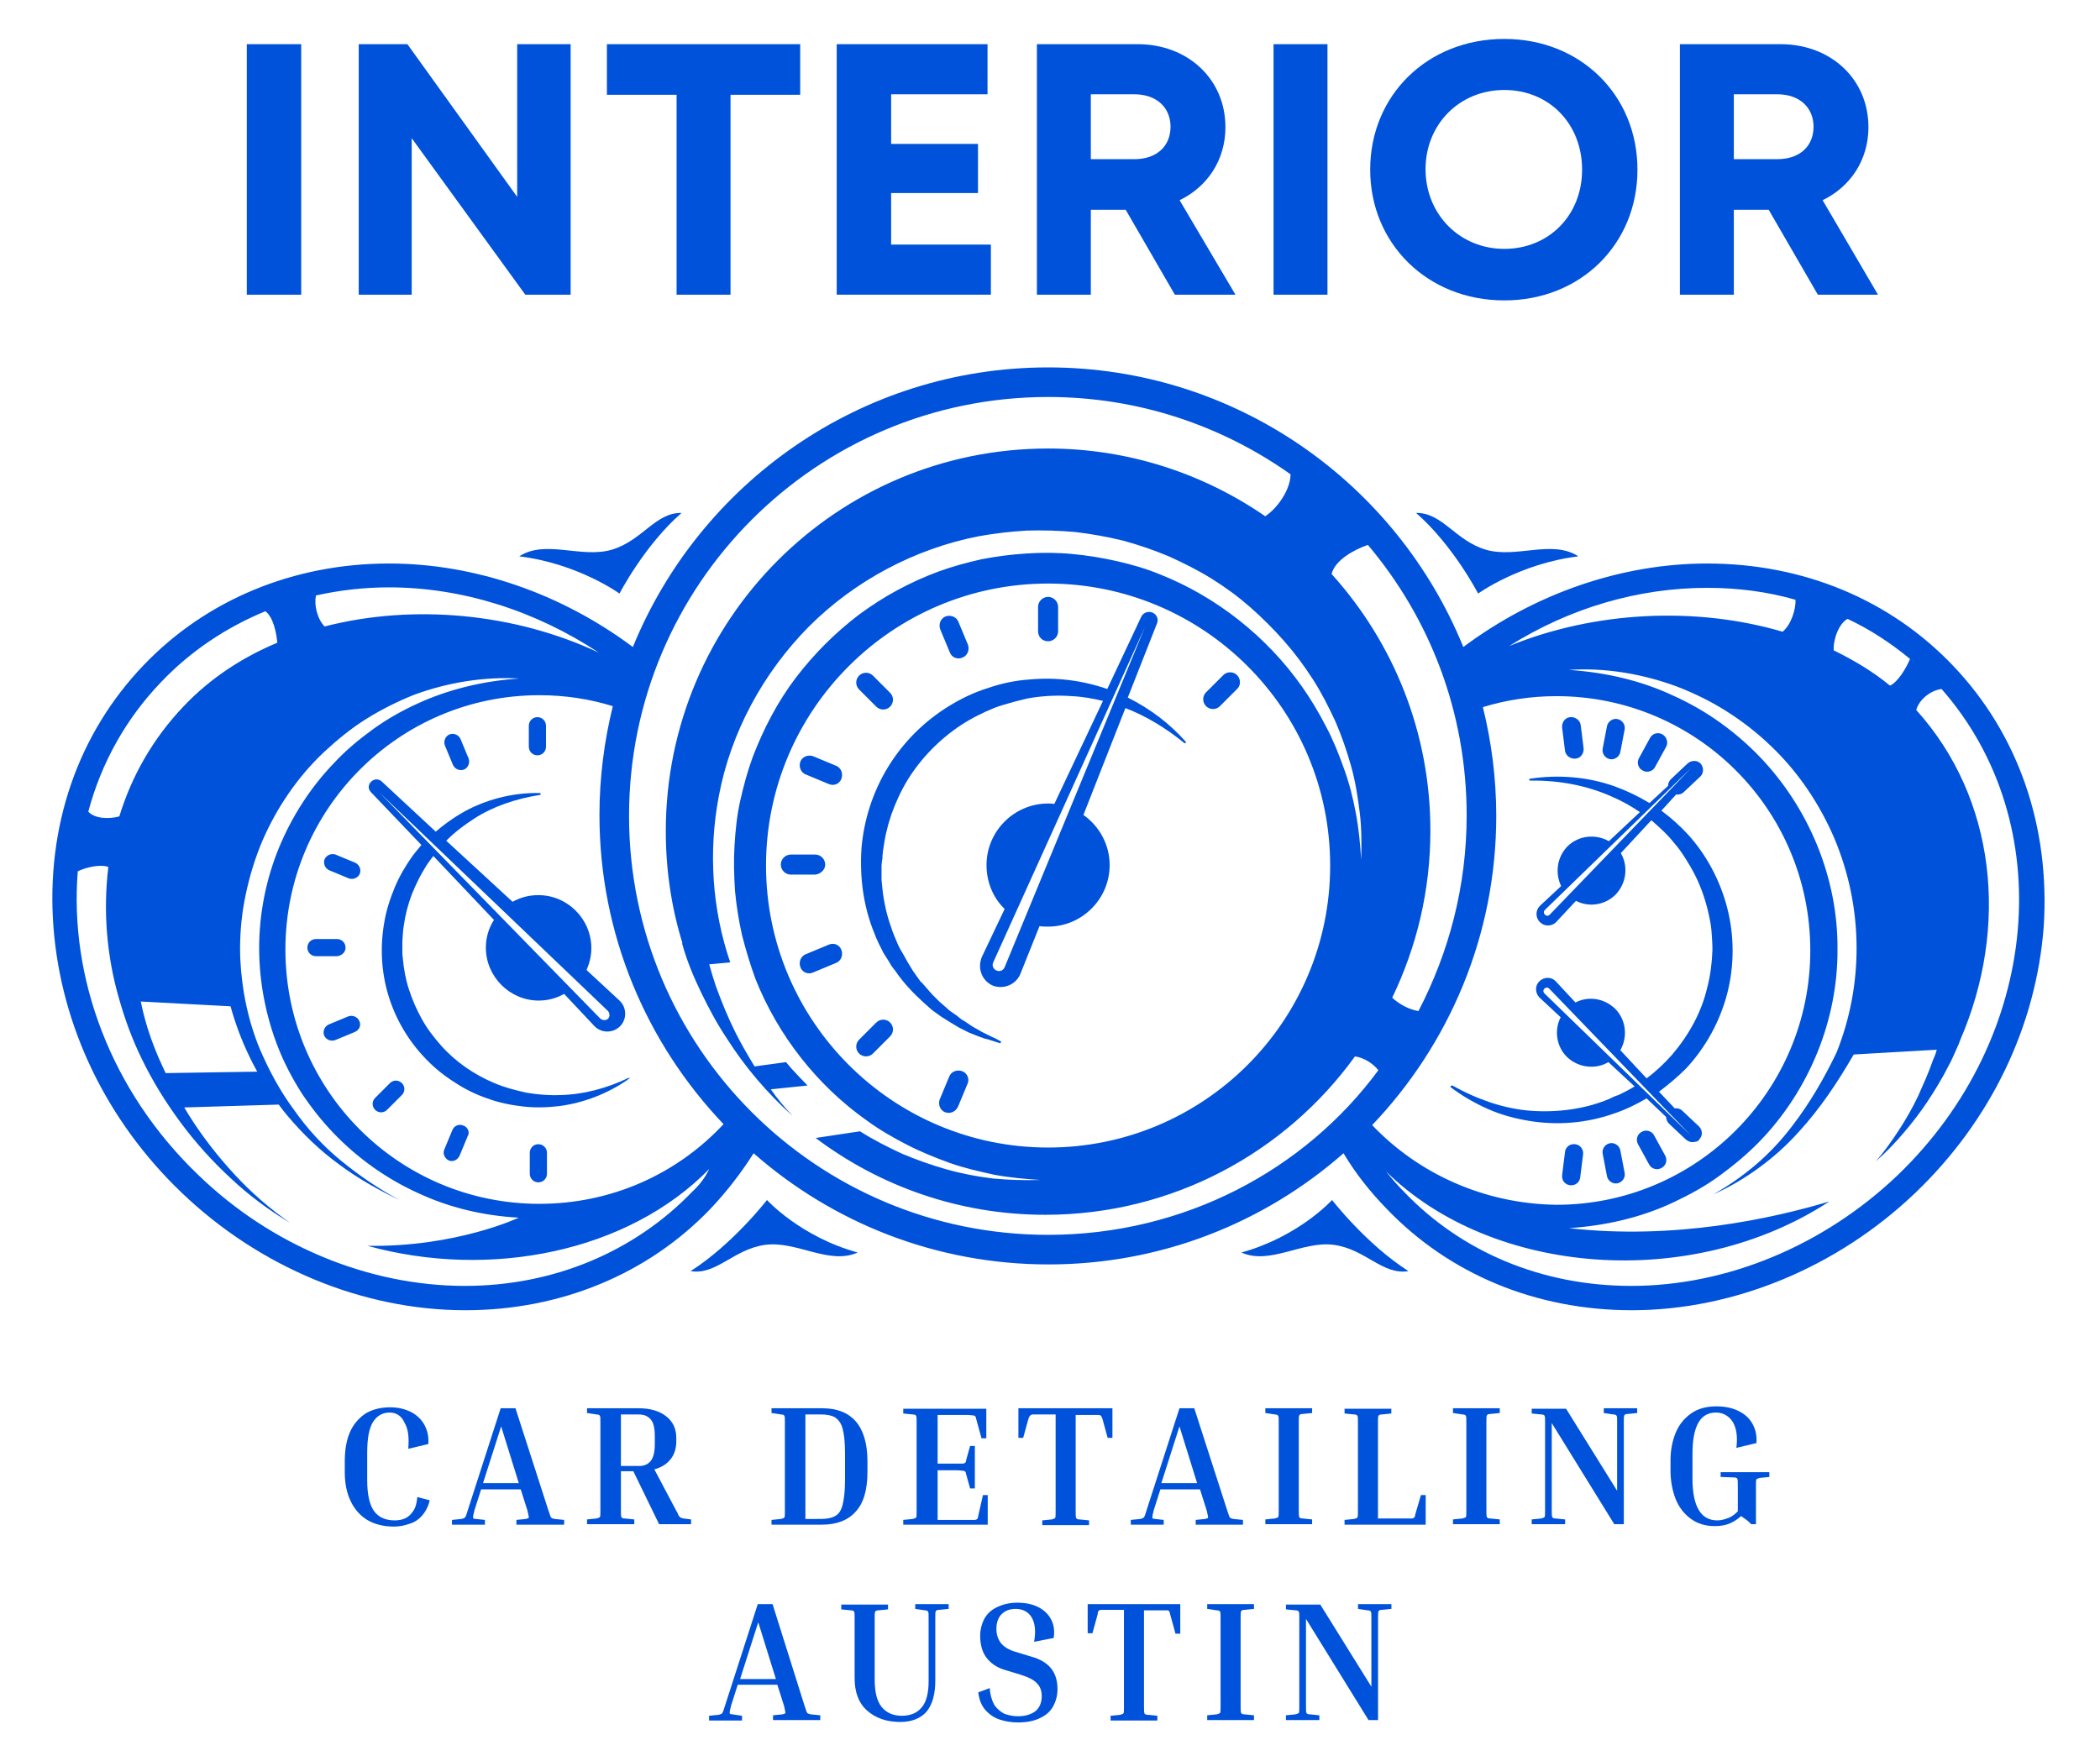 <svg xmlns="http://www.w3.org/2000/svg" xmlns:xlink="http://www.w3.org/1999/xlink" id="Layer_1" x="0px" y="0px" viewBox="0 0 440 369" style="enable-background:new 0 0 440 369;" xml:space="preserve"><style type="text/css">	.st0{fill:#0052DA;}	.st1{clip-path:url(#SVGID_2_);}</style><g>	<g transform="translate(133.315, 290.043)">	</g></g><g>	<path class="st0" d="M295.1,266.4c-8.8-5.6-16-14.9-16-14.9s-7,7.7-19,11c6,2.7,12.8-2.5,19.4-1.6S289.7,267.3,295.1,266.4z   M128.2,115.2c-6.4,1.9-13.9-2.2-19.4,1.4c12.3,1.5,21,7.8,21,7.8s5.2-10.1,13-16.9C137.3,107.4,134.6,113.3,128.2,115.2z   M296.7,107.5c7.8,6.8,13,16.9,13,16.9s8.7-6.3,21-7.8c-5.5-3.6-13,0.5-19.4-1.4S302.2,107.4,296.7,107.5z M144.7,266.4  c8.8-5.6,16-14.9,16-14.9s7,7.7,19,11c-6,2.7-12.8-2.5-19.4-1.6S150.1,267.3,144.7,266.4"></path>	<path class="st0" d="M324.6,207.2c-0.3-0.3-0.7-0.3-1,0c-0.3,0.3-0.3,0.7,0,1c0,0,0,0,0,0l30.7,29.8L324.6,207.2z M354.4,160.9  l-30.7,29.8c0,0,0,0,0,0c-0.3,0.3-0.3,0.7,0,1c0.3,0.3,0.7,0.3,1,0L354.4,160.9z M347.6,228.8l3.3,3.5c0.6-0.1,1.2,0.1,1.6,0.5  l3.5,3.3c0.7,0.7,0.8,1.9,0.1,2.6c0,0.1-0.1,0.2-0.2,0.3c-0.2,0.2-0.5,0.3-0.8,0.3c-0.6,0.2-1.3,0-1.9-0.5l-3.5-3.3  c-0.4-0.4-0.6-0.9-0.6-1.4l-4.1-3.9c-2.2,1.3-4.5,2.4-6.9,3.2c-5.7,2-11.8,2.5-17.8,1.5c-3-0.5-5.9-1.3-8.6-2.5  c-2.7-1.2-5.3-2.7-7.7-4.5c-0.1-0.1-0.1-0.2,0-0.3c0.1-0.1,0.2-0.1,0.3-0.1l0,0c1.3,0.7,2.6,1.4,4,2c1.3,0.6,2.7,1.1,4.1,1.6  c2.8,0.9,5.6,1.5,8.4,1.7c2.8,0.2,5.6,0.1,8.4-0.3c2.7-0.4,5.4-1.1,8-2.2c0.6-0.3,1.2-0.6,1.9-0.8c0.6-0.3,1.2-0.6,1.8-0.9  c0.5-0.3,1.1-0.6,1.6-0.9l-5.5-5.1c-2.7,1.6-6.3,1.2-8.7-1.1c-2.2-2.2-2.7-5.6-1.3-8.3l-4.4-4.1c0,0-0.1-0.1-0.1-0.1  c-0.9-1-0.9-2.5,0.1-3.4c1-0.9,2.5-0.9,3.4,0.1l4.1,4.4c2.7-1.4,6-0.9,8.3,1.3c2.3,2.3,2.7,5.9,1.1,8.7l5.5,5.9  c1.9-1.4,3.7-3.1,5.3-4.9c3.5-4.1,6.2-8.9,7.4-14.1c0.7-2.6,1-5.3,1.1-7.9c0-1.3-0.1-2.7-0.2-4c-0.1-1.3-0.4-2.7-0.7-4  c-0.6-2.6-1.5-5.2-2.7-7.6c-0.6-1.2-1.3-2.4-2-3.5c-0.7-1.1-1.5-2.3-2.4-3.3c-1.4-1.8-3.1-3.3-4.8-4.8l-6.4,6.9  c1.6,2.7,1.2,6.3-1.1,8.7c-2.2,2.2-5.6,2.7-8.3,1.3l-4.1,4.4c-0.9,1-2.5,1-3.4,0.1c-1-0.9-1-2.5-0.1-3.4c0,0,0.1-0.1,0.1-0.1  l4.4-4.1c-1.3-2.7-0.9-6,1.3-8.3c2.3-2.3,5.9-2.7,8.7-1.1l6.5-6.1c-1.9-1.3-3.9-2.4-6-3.3c-5.2-2.3-11-3.4-17-3.3h0  c-0.1,0-0.2-0.1-0.2-0.2c0-0.1,0.1-0.2,0.2-0.2c5.9-0.9,12.1-0.4,17.7,1.6c2.5,0.9,5,2.1,7.3,3.5l3.9-3.6c0-0.5,0.2-1,0.6-1.4  l3.5-3.3c0.8-0.7,2-0.7,2.7,0l0,0c0.7,0.8,0.7,2,0,2.7l-3.5,3.3c-0.4,0.4-1,0.6-1.6,0.5l-3.1,3.4c1.9,1.4,3.7,3,5.3,4.7  c4.1,4.4,7,9.9,8.5,15.7c1.5,5.8,1.5,12.1,0,17.9c-1.5,5.8-4.5,11.3-8.6,15.7C351.5,225.7,349.6,227.3,347.6,228.8z M327.9,157.3  c0.1,1,1.1,1.8,2.2,1.7h0c1.1-0.1,1.8-1.1,1.7-2.2l-0.6-4.8c-0.1-1-1.1-1.8-2.2-1.7h0c-1.1,0.1-1.8,1.1-1.7,2.2L327.9,157.3z   M337.3,159.1L337.3,159.1c1,0.2,2-0.5,2.2-1.5l0.9-4.7c0.2-1-0.5-2-1.5-2.2h0c-1-0.2-2,0.5-2.2,1.5l-0.9,4.7  C335.6,157.9,336.3,158.9,337.3,159.1z M344.2,161.5L344.2,161.5c0.9,0.5,2.1,0.2,2.6-0.8l2.3-4.2c0.5-0.9,0.1-2.1-0.8-2.6h0  c-0.9-0.5-2.1-0.2-2.6,0.8l-2.3,4.2C342.9,159.8,343.2,161,344.2,161.5z M330,239.8L330,239.8c-1.1-0.1-2,0.6-2.1,1.7l-0.6,4.8  c-0.1,1.1,0.6,2,1.7,2.1v0c1.1,0.1,2-0.6,2.1-1.7l0.6-4.8C331.8,240.9,331.1,239.9,330,239.8z M339.5,241.1c-0.2-1-1.2-1.7-2.2-1.5  h0c-1,0.2-1.7,1.2-1.5,2.2l0.9,4.7c0.2,1,1.2,1.7,2.2,1.5h0c1-0.2,1.7-1.2,1.5-2.2L339.5,241.1z M348.9,242.2  c0.5,0.9,0.2,2.1-0.8,2.6v0c-0.9,0.5-2.1,0.2-2.6-0.8l-2.3-4.2c-0.5-0.9-0.2-2.1,0.8-2.6h0c0.9-0.5,2.1-0.2,2.6,0.8L348.9,242.2"></path>	<path class="st0" d="M125.8,213.5C125.8,213.5,125.8,213.6,125.8,213.5c0.5,0.4,1.2,0.4,1.6,0c0.4-0.4,0.4-1.1,0-1.6l-47.9-45.8  L125.8,213.5z M131.5,226.3c-4.2,2.9-9.1,4.8-14.2,5.5c-2.5,0.3-5.1,0.4-7.7,0.1c-2.6-0.3-5.1-0.8-7.5-1.7c-2.4-0.8-4.8-2-6.9-3.4  c-2.2-1.4-4.2-3-6-4.9c-3.6-3.7-6.3-8.3-7.8-13.2c-1.5-4.9-1.8-10.2-0.9-15.3c0.4-2.5,1.2-5,2.2-7.4c1-2.4,2.3-4.6,3.8-6.7  c0.6-0.8,1.2-1.5,1.8-2.2L77.7,166c-0.6-0.6-0.6-1.6,0.1-2.2c0.6-0.6,1.6-0.6,2.2,0l11.3,10.5c2.1-1.8,4.4-3.4,6.9-4.7  c4.6-2.3,9.7-3.5,14.9-3.4c0.1,0,0.2,0.1,0.2,0.2c0,0.1-0.1,0.2-0.2,0.2l0,0c-5,0.8-9.8,2.4-13.8,5c-2,1.3-3.9,2.7-5.6,4.4  c-0.1,0.1-0.2,0.2-0.2,0.2l13.9,12.8c1.6-0.9,3.4-1.4,5.4-1.4c6.1,0,11.1,5,11.1,11.1c0,1.7-0.4,3.2-1,4.6l6.9,6.4  c1.5,1.4,1.6,3.8,0.2,5.3c-1.4,1.5-3.8,1.6-5.3,0.2c-0.1-0.1-0.1-0.1-0.2-0.2l-6.3-6.7c-1.6,0.9-3.4,1.4-5.3,1.4  c-6.1,0-11.1-5-11.1-11.1c0-2.1,0.6-4.1,1.7-5.8l-12.7-13.4c-0.5,0.6-0.9,1.2-1.4,1.9c-0.6,1-1.2,2-1.7,3c-0.5,1-1,2.1-1.4,3.1  c-0.8,2.1-1.4,4.4-1.7,6.6c-0.2,1.1-0.2,2.3-0.3,3.4c0,0.6,0,1.1,0,1.7c0,0.6,0,1.1,0.1,1.7c0.2,2.3,0.6,4.5,1.3,6.6  c0.7,2.2,1.6,4.2,2.7,6.2c1.1,2,2.5,3.8,4,5.5c3,3.4,6.9,6.1,11.2,7.9c2.1,0.9,4.4,1.5,6.7,2c2.3,0.4,4.7,0.6,7.1,0.5  c4.8-0.1,9.7-1.4,14.3-3.6l0,0c0.1,0,0.2,0,0.3,0.1C131.6,226.1,131.6,226.2,131.5,226.3z M112.8,239.8L112.8,239.8  c-1,0-1.8,0.8-1.8,1.8v4.4c0,1,0.8,1.8,1.8,1.8h0c1,0,1.8-0.8,1.8-1.8v-4.4C114.6,240.6,113.8,239.8,112.8,239.8z M112.6,158.3  L112.6,158.3c1,0,1.8-0.8,1.8-1.8v-4.4c0-1-0.8-1.8-1.8-1.8h0c-1,0-1.8,0.8-1.8,1.8v4.4C110.8,157.5,111.6,158.3,112.6,158.3z   M72.4,198.6L72.4,198.6c0-1-0.8-1.8-1.8-1.8h-4.4c-1,0-1.8,0.8-1.8,1.8v0c0,1,0.8,1.8,1.8,1.8h4.4  C71.6,200.3,72.4,199.6,72.4,198.6z M84.2,227c-0.7-0.7-1.8-0.7-2.5,0l-3.1,3.1c-0.7,0.7-0.7,1.8,0,2.5l0,0c0.7,0.7,1.8,0.7,2.5,0  l3.1-3.1C84.9,228.8,84.9,227.7,84.2,227z M75.3,214c-0.4-0.9-1.4-1.3-2.3-1l-4.1,1.7c-0.9,0.4-1.3,1.4-1,2.3l0,0  c0.4,0.9,1.4,1.3,2.3,1l4.1-1.7C75.3,215.9,75.7,214.9,75.3,214L75.3,214z M94.9,160.3c0.4,0.9,1.4,1.3,2.3,1l0,0  c0.9-0.4,1.3-1.4,1-2.3l-1.7-4.1c-0.4-0.9-1.4-1.3-2.3-1l0,0c-0.9,0.4-1.3,1.4-1,2.3L94.9,160.3z M97.1,235.9L97.1,235.9  c-0.9-0.4-1.9,0-2.3,0.9l-1.7,4.1c-0.4,0.9,0.1,1.9,0.9,2.3l0,0c0.9,0.4,1.9-0.1,2.3-1l1.7-4.1C98.5,237.3,98,236.2,97.1,235.9z   M75.4,183.1L75.4,183.1c-0.4,0.9-1.4,1.3-2.3,1l-4.1-1.7c-0.9-0.4-1.3-1.4-1-2.3l0,0c0.4-0.9,1.4-1.3,2.3-1l4.1,1.7  C75.3,181.2,75.7,182.2,75.4,183.1"></path>	<path class="st0" d="M239.9,131.4l-31.8,70.3c0,0,0,0,0,0c-0.3,0.7,0,1.4,0.7,1.7c0.7,0.3,1.4,0,1.7-0.7L239.9,131.4z M248.4,155.4  c0.1,0.1,0.1,0.2,0,0.3c-0.1,0.1-0.2,0.1-0.3,0l0,0c-3.8-3.1-7.9-5.6-12.3-7.3l-8.8,22.4c3.3,2.3,5.5,6.2,5.5,10.5  c0,7.1-5.8,12.9-12.9,12.9c-0.6,0-1.2,0-1.8-0.1l-4,10c-0.9,2.2-3.4,3.3-5.7,2.5c-2.2-0.9-3.3-3.4-2.5-5.7c0-0.1,0.1-0.2,0.1-0.3  l4.8-10.1c-2.4-2.3-3.8-5.6-3.8-9.2c0-7.1,5.8-12.9,12.9-12.9c0.4,0,0.9,0,1.3,0.1l10.2-21.6c-2.1-0.5-4.3-0.9-6.5-1  c-2.8-0.2-5.5-0.1-8.2,0.3c-0.7,0.1-1.3,0.2-2,0.4c-0.7,0.2-1.3,0.3-2,0.5c-1.3,0.4-2.6,0.7-3.9,1.2c-2.5,1-4.9,2.2-7.2,3.7  c-4.5,3-8.3,6.9-11.1,11.4c-1.4,2.3-2.5,4.7-3.4,7.2c-0.2,0.6-0.4,1.3-0.6,1.9c-0.2,0.6-0.3,1.3-0.5,1.9c-0.3,1.3-0.5,2.6-0.7,4  l-0.1,1c0,0.3,0,0.7-0.1,1c0,0.3-0.1,0.7-0.1,1l0,1c0,0.7,0,1.4,0,2l0.2,2c0.3,2.7,0.9,5.4,1.8,7.9c0.4,1.3,1,2.6,1.5,3.8  c0.3,0.6,0.6,1.2,1,1.8c0.2,0.3,0.3,0.6,0.5,0.9l0.5,0.9c0.4,0.6,0.7,1.2,1.1,1.8l1.2,1.7c0.2,0.3,0.4,0.6,0.7,0.8l0.7,0.8l0.7,0.8  c0.2,0.3,0.5,0.5,0.7,0.8l1.5,1.5l1.6,1.4c0.5,0.5,1.1,0.9,1.7,1.3c0.3,0.2,0.6,0.4,0.9,0.7l0.4,0.3c0.1,0.1,0.3,0.2,0.5,0.3  l1.8,1.2c0.6,0.4,1.3,0.7,1.9,1.1l1,0.5c0.3,0.2,0.7,0.3,1,0.5c0.7,0.3,1.3,0.6,2,1l0,0c0.1,0.1,0.2,0.2,0.1,0.3  c0,0.1-0.2,0.2-0.3,0.1l-2.2-0.7c-0.4-0.1-0.7-0.2-1.1-0.3l-1.1-0.4l-1-0.4c-0.3-0.1-0.7-0.3-1-0.4l-2-1c-0.2-0.1-0.3-0.2-0.5-0.3  l-0.5-0.3l-1-0.6c-0.6-0.4-1.3-0.8-1.9-1.2l-1.8-1.3l-1.7-1.5c-2.2-2-4.3-4.2-6-6.7l-0.7-0.9c-0.2-0.3-0.4-0.6-0.6-1  c-0.4-0.6-0.8-1.3-1.2-1.9c-0.7-1.4-1.4-2.7-1.9-4.1c-2.3-5.6-3.1-11.7-2.7-17.8c0.5-6,2.4-11.9,5.6-17.1c1.6-2.6,3.5-5,5.6-7.1  c2.1-2.1,4.5-4,7.1-5.6c2.6-1.6,5.3-2.9,8.2-3.8c2.9-1,5.8-1.6,8.8-1.8c5.5-0.5,11,0.2,16.2,2l7.1-15.1c0.4-0.9,1.5-1.3,2.4-0.9  c0.9,0.4,1.3,1.4,0.9,2.3l-6.1,15.5C241.1,148.6,245.1,151.7,248.4,155.4z M219.6,134.4L219.6,134.4c1.1,0,2.1-0.9,2.1-2.1v-5.1  c0-1.1-0.9-2.1-2.1-2.1h0c-1.1,0-2.1,0.9-2.1,2.1v5.1C217.5,133.5,218.4,134.4,219.6,134.4z M172.9,181.2L172.9,181.2  c0-1.1-0.9-2.1-2.1-2.1h-5.1c-1.1,0-2.1,0.9-2.1,2.1v0c0,1.1,0.9,2.1,2.1,2.1h5.1C171.9,183.2,172.9,182.3,172.9,181.2z   M183.6,148.1c0.8,0.8,2.1,0.8,2.9,0v0c0.8-0.8,0.8-2.1,0-2.9l-3.6-3.6c-0.8-0.8-2.1-0.8-2.9,0h0c-0.8,0.8-0.8,2.1,0,2.9  L183.6,148.1z M186.5,214.3c-0.8-0.8-2.1-0.8-2.9,0l-3.6,3.6c-0.8,0.8-0.8,2.1,0,2.9l0,0c0.8,0.8,2.1,0.8,2.9,0l3.6-3.6  C187.3,216.4,187.3,215.1,186.5,214.3z M259.2,141.5c-0.8-0.8-2.1-0.8-2.9,0l-3.6,3.6c-0.8,0.8-0.8,2.1,0,2.9l0,0  c0.8,0.8,2.1,0.8,2.9,0l3.6-3.6C260,143.7,260,142.3,259.2,141.5z M176.3,199.1c-0.4-1.1-1.6-1.6-2.7-1.1l-4.8,2  c-1,0.4-1.5,1.6-1.1,2.7l0,0c0.4,1.1,1.6,1.6,2.7,1.1l4.8-2C176.2,201.4,176.7,200.2,176.3,199.1L176.3,199.1z M199,136.7  c0.4,1.1,1.6,1.6,2.7,1.1l0,0c1-0.4,1.5-1.6,1.1-2.7l-2-4.8c-0.4-1-1.6-1.5-2.7-1.1l0,0c-1,0.4-1.5,1.6-1.1,2.7L199,136.7z   M201.6,224.5L201.6,224.5c-1.1-0.4-2.3,0.1-2.7,1.1l-2,4.8c-0.4,1.1,0.1,2.3,1.1,2.7l0,0c1.1,0.4,2.2-0.1,2.7-1.1l2-4.8  C203.2,226.2,202.7,224.9,201.6,224.5z M176.3,163.2L176.3,163.2c-0.4,1.1-1.6,1.6-2.7,1.1l-4.8-2c-1-0.4-1.5-1.6-1.1-2.7l0,0  c0.4-1,1.6-1.5,2.7-1.1l4.8,2C176.2,160.9,176.7,162.1,176.3,163.2"></path>	<g>		<defs>			<rect id="SVGID_1_" x="10.7" y="76.8" width="418.7" height="198"></rect>		</defs>		<clipPath id="SVGID_2_">			<use xlink:href="#SVGID_1_" style="overflow:visible;"></use>		</clipPath>		<g class="st1">			<path class="st0" d="M397.6,246.3c-15.4,14.7-35.7,23.2-55.8,23.2c-18.6,0-35.5-7-47.7-19.8c-1.3-1.3-2.5-2.7-3.7-4.2    c22.2,21.9,64,25.2,92.9,6.3c-12,3.6-32.5,8.1-54.5,5.6h0c0,0-0.1,0-0.1,0c7.6-0.5,15.1-2.2,21.9-5.4c3.4-1.6,6.7-3.4,9.7-5.6    c3-2.2,5.9-4.6,8.5-7.3c10.3-10.7,16.3-25.4,16.2-40.2c0.1-14.8-5.9-29.4-16.2-40.2c-5.2-5.4-11.3-9.8-18.2-12.9    c-6.8-3.2-14.3-4.9-21.9-5.4c7.6-0.5,15.4,0.8,22.7,3.5c3.6,1.4,7.1,3.1,10.4,5.2c3.3,2.1,6.4,4.5,9.2,7.2    c5.7,5.4,10.2,12.1,13.3,19.3c3.1,7.3,4.7,15.2,4.7,23.1c0,7.5-1.4,14.9-4.2,21.9c-2.6,5.4-5.6,10.6-9.3,15.4    c-2.2,2.9-4.7,5.6-7.5,8c-2.8,2.4-5.8,4.5-9,6.3c3.4-1.5,6.6-3.4,9.6-5.6c3-2.2,5.8-4.7,8.3-7.5c4.5-4.9,8.2-10.5,11.5-16.2    l17.4-1c-0.2,0.8-0.5,1.5-0.8,2.2c-0.9,2.6-2,5-3.1,7.5c-1.2,2.5-2.5,4.8-4,7.1c-1.5,2.3-3.1,4.6-4.9,6.6c2.1-1.8,4-3.8,5.8-5.9    c1.8-2.1,3.5-4.3,5.1-6.7c1.5-2.3,3-4.7,4.3-7.3c0.7-1.2,1.2-2.5,1.8-3.8c0.3-0.6,0.5-1.1,0.7-1.7c10.3-23.8,7.5-50.7-9.2-69.2    c0.6-2.2,3-4.1,5.3-4.4C431.6,172.6,427.6,217.5,397.6,246.3z M287.5,235.8c16.1-16.9,26-39.7,26-64.8c0-7.9-1-15.5-2.8-22.8    c4.9-1.5,10.1-2.3,15.4-2.3c29.4,0,53.2,23.8,53.2,53.3c0,29.4-23.8,53.3-53.2,53.3C311,252.3,297.2,246,287.5,235.8z     M278.7,181.4c0,32.7-26.5,59.1-59.1,59.1s-59.1-26.5-59.1-59.1s26.5-59.1,59.1-59.1S278.7,148.7,278.7,181.4z M219.6,258.8    c-48.5,0-87.8-39.3-87.8-87.8c0-48.5,39.3-87.8,87.8-87.8c18.9,0,36.4,6,50.8,16.2c0,3.1-2.6,7-5.3,8.8    c-12.9-8.9-28.6-14.2-45.5-14.2c-44.3,0-80.1,35.9-80.1,80.2c0,8.2,1.2,16.1,3.5,23.5l-0.1,0c1,3.6,2.4,7,4,10.3    c1.6,3.3,3.3,6.5,5.3,9.5c1.9,3,4.1,6,6.4,8.7s4.8,5.3,7.5,7.7c-1.7-1.8-3.2-3.6-4.6-5.6l7.7-0.8c-1.2-1.2-2.3-2.4-3.5-3.7    c-0.3-0.4-0.7-0.8-1-1.2l-6.6,0.9c-1.4-2.3-2.8-4.7-4-7.1c-1.6-3.2-2.9-6.4-4.1-9.7c-0.5-1.5-1-3.1-1.4-4.6l4.4-0.4    c-3.8-11.1-4.6-23.2-2.4-34.8c2.5-13.4,9.3-25.9,18.9-35.6c9.6-9.6,22.2-16.3,35.5-18.9c3.3-0.6,6.7-1,10.1-1.2    c3.4-0.1,6.8,0,10.2,0.3c3.4,0.4,6.7,1,10,1.8c3.3,0.9,6.5,2,9.6,3.3c3.1,1.4,6.1,2.9,9,4.7c2.9,1.8,5.6,3.8,8.1,6    c2.5,2.2,4.9,4.6,7.1,7.1c2.2,2.5,4.2,5.2,6,8c1.8,2.8,3.3,5.8,4.7,8.8c1.3,3,2.4,6.2,3.3,9.4c0.9,3.2,1.4,6.5,1.8,9.7    c0.4,3.3,0.4,6.6,0.3,9.9c-0.2-3.3-0.5-6.5-1.1-9.7c-0.6-3.2-1.4-6.4-2.5-9.4c-1.1-3.1-2.3-6.1-3.8-8.9c-1.5-2.9-3.1-5.6-5-8.3    c-7.4-10.5-17.9-18.8-29.7-23.5c-2.9-1.2-6-2.1-9.1-2.8c-3.1-0.7-6.2-1.2-9.4-1.5c-3.2-0.3-6.3-0.3-9.5-0.1    c-3.2,0.2-6.3,0.6-9.4,1.2c-3.1,0.7-6.1,1.5-9.1,2.6c-3,1.1-5.8,2.4-8.6,3.9c-2.8,1.5-5.4,3.2-8,5.1c-2.5,1.9-4.9,4-7.1,6.2    c-2.2,2.2-4.3,4.6-6.2,7.1c-1.9,2.5-3.6,5.2-5.1,8c-1.5,2.8-2.8,5.7-3.9,8.6c-1.1,3-1.9,6-2.6,9.1c-0.7,3.1-1,6.2-1.2,9.4    c-0.2,3.2-0.1,6.3,0.1,9.5c0.3,3.2,0.8,6.3,1.5,9.4c0.8,3.1,1.7,6.1,2.8,9.1c4.7,11.8,12.9,22.3,23.4,29.7c2.6,1.9,5.4,3.5,8.3,5    c2.9,1.5,5.9,2.7,8.9,3.8c3.1,1.1,6.2,1.8,9.4,2.5c3.2,0.6,6.5,0.9,9.7,1.1c-3.3,0.1-6.6,0-9.9-0.3c-3.3-0.4-6.5-1-9.7-1.9    c-3.2-0.9-6.3-2-9.4-3.3c-3-1.4-6-2.9-8.8-4.7c0,0,0,0,0,0l-9.3,1.4c13.4,10.1,30.1,16.1,48.1,16.1c26.7,0,50.4-13.1,64.9-33.2    c2,0.3,3.9,1.6,4.9,2.9C273.4,245.2,248.1,258.8,219.6,258.8z M113,252.3c-29.4,0-53.2-23.8-53.2-53.3    c0-29.4,23.8-53.3,53.2-53.3c5.4,0,10.6,0.8,15.4,2.3c-1.8,7.3-2.8,15-2.8,22.8c0,25.1,9.9,47.9,26,64.8    C141.9,246,128.2,252.3,113,252.3z M145.1,249.7c-12.2,12.7-29.2,19.8-47.7,19.8c-20.1,0-40.5-8.4-55.8-23.2    c-18.5-17.7-27.1-41.5-25.3-63.7c1.9-0.9,4.8-1.5,6.4-0.9c-1.1,9.1-0.4,18.6,2.3,27.8l0,0c1.2,4.2,2.7,8.3,4.6,12.2    c2.3,4.8,5.1,9.3,8.2,13.5c3.1,4.2,6.7,8.2,10.5,11.7c3.8,3.6,8,6.7,12.5,9.4c-4.3-3-8.2-6.4-11.7-10.2    c-3.5-3.8-6.7-7.9-9.4-12.2c-0.4-0.6-0.7-1.2-1.1-1.8l19.8-0.6c0.6,0.8,1.2,1.6,1.8,2.3c3.2,3.8,6.8,7.3,10.8,10.2    c4,3,8.3,5.4,12.7,7.5c-4.3-2.3-8.4-5.1-12.2-8.2c-3.8-3.1-7.1-6.7-9.9-10.7c-2.9-3.9-5.2-8.2-7.1-12.6    c-1.6-3.8-2.7-7.8-3.4-11.9c-0.5-3.1-0.8-6.2-0.8-9.3c0-3.8,0.4-7.7,1.2-11.4c0.8-3.8,1.9-7.4,3.4-11c3-7,7.4-13.5,12.9-18.7    c2.8-2.6,5.7-5,8.9-7s6.6-3.7,10.1-5.1c7.1-2.6,14.6-3.8,22-3.4c-7.4,0.5-14.6,2.2-21.2,5.2c-3.3,1.5-6.5,3.3-9.4,5.4    c-2.9,2.1-5.7,4.4-8.2,7.1c-5,5.2-8.9,11.3-11.6,17.9c-2.7,6.6-4.1,13.8-4.1,20.9c0,7.1,1.4,14.3,4,20.9c1.3,3.3,3,6.5,4.9,9.5    c2,3,4.2,5.8,6.7,8.4c5,5.2,11,9.5,17.6,12.5c6.6,3.1,13.8,4.8,21.2,5.2c0,0-13.1,6.2-31.7,5.9c25.7,7.1,54.6,1.3,71.6-16.1    C147.7,246.9,146.5,248.4,145.1,249.7z M48.3,210.9c1,3.6,2.3,7.1,3.9,10.4c0.5,1.1,1.1,2.2,1.7,3.3l-19.2,0.3    c-0.7-1.5-1.4-3-2-4.5c-1.4-3.4-2.5-7-3.2-10.5L48.3,210.9z M33.8,142.9c6.2-6.5,13.6-11.4,21.8-14.8c1.6,1.2,2.3,4.3,2.5,6.6    c-7.4,3.1-14.1,7.5-19.6,13.3c-6.4,6.7-10.9,14.6-13.5,23.1c-2.1,0.6-5.2,0.5-6.5-1C21.2,160,26.3,150.7,33.8,142.9z M66.2,124.8    c4.9-1.1,10.1-1.7,15.3-1.7c15.3,0,30.7,4.9,44,13.7c-17.6-8.3-38.9-10.3-57.5-5.5C66.4,129.6,65.8,126.7,66.2,124.8z     M307.3,170.9c0,14.8-3.7,28.7-10.1,41c-1.9-0.3-4-1.4-5.5-2.8c5.1-10.6,8-22.4,8-35c0-20.7-7.8-39.5-20.7-53.8    c0.7-2.9,4.7-5.1,7.6-6.1C299.6,129.6,307.3,149.3,307.3,170.9z M357.7,123.2c6.4,0,12.6,0.8,18.5,2.5c0.1,1.8-0.8,5.1-2.7,6.7    c-18-5.3-39.2-4.4-57.3,3C328.9,127.4,343.3,123.2,357.7,123.2z M387.1,129.7c4.7,2.2,9.1,5.1,13.1,8.4c-0.8,1.9-2.5,4.8-4.2,5.6    c-3.5-2.9-7.5-5.3-11.8-7.4C384.1,133.9,385.3,130.7,387.1,129.7z M409.1,139.4c-13.2-13.8-31.4-21.3-51.4-21.3    c-18,0-36.1,6.3-51.1,17.5c-14-34.4-47.7-58.6-87-58.6c-39.3,0-73,24.3-87,58.6c-15-11.2-33.1-17.5-51.1-17.5    c-20,0-38.3,7.6-51.4,21.3c-13.8,14.4-20.5,33.9-18.9,54.9c1.6,20.8,11.1,40.6,26.9,55.7c16.3,15.6,37.9,24.6,59.4,24.6    c20,0,38.3-7.6,51.4-21.3c3.4-3.6,6.4-7.5,9-11.6c16.5,14.5,38.1,23.3,61.8,23.3s45.3-8.8,61.8-23.3c2.5,4.2,5.5,8,9,11.6    c13.2,13.8,31.4,21.3,51.4,21.3c21.4,0,43.1-9,59.4-24.6c15.8-15.1,25.3-34.9,26.9-55.7C429.6,173.3,422.9,153.8,409.1,139.4"></path>		</g>	</g>	<g>		<g transform="translate(56.312, 96.659)">			<g>				<path class="st0" d="M-4.6-34.9H6.8v-52.5H-4.6V-34.9z"></path>			</g>		</g>	</g>	<g>		<g transform="translate(73.862, 96.659)">			<g>				<path class="st0" d="M34.5-87.4v32l-23-32H1.3v52.5h11.1v-32.8l23.8,32.8h9.5v-52.5H34.5z"></path>			</g>		</g>	</g>	<g>		<g transform="translate(116.162, 96.659)">			<g>				<path class="st0" d="M51.5-87.4H11v10.6h14.6v41.9h11.3v-41.9h14.6V-87.4z"></path>			</g>		</g>	</g>	<g>		<g transform="translate(149.012, 96.659)">			<g>				<path class="st0" d="M37.7-45.4v-10.8h18.2v-10.3H37.7v-10.4h20.2v-10.5H26.3v52.5h32.3v-10.5H37.7z"></path>			</g>		</g>	</g>	<g>		<g transform="translate(180.456, 96.659)">			<g>				<path class="st0" d="M65.7-34.9h12.7L66.7-54.7c5.8-2.8,9.6-8.4,9.6-15.3c0-10.1-7.9-17.4-18.4-17.4H36.8v52.5h11.3v-17.8h7.3     L65.7-34.9z M48.1-76.9h9.1c4.8,0,7.6,2.9,7.6,6.8c0,4-2.8,6.8-7.6,6.8h-9.1V-76.9z"></path>			</g>		</g>	</g>	<g>		<g transform="translate(217.637, 96.659)">			<g>				<path class="st0" d="M49.2-34.9h11.3v-52.5H49.2V-34.9z"></path>			</g>		</g>	</g>	<g>		<g transform="translate(235.187, 96.659)">			<g>				<path class="st0" d="M80-33.7c16,0,27.9-11.8,27.9-27.4c0-15.6-11.9-27.4-27.9-27.4c-16.1,0-28.1,11.8-28.1,27.4     C51.9-45.6,63.9-33.7,80-33.7z M80-44.5c-9.4,0-16.5-7.3-16.5-16.7S70.6-77.8,80-77.8s16.3,7.1,16.3,16.7S89.3-44.5,80-44.5z"></path>			</g>		</g>	</g>	<g>		<g transform="translate(281.481, 96.659)">			<g>				<path class="st0" d="M99.4-34.9H112l-11.6-19.8c5.8-2.8,9.6-8.4,9.6-15.3c0-10.1-7.9-17.4-18.4-17.4H70.5v52.5h11.3v-17.8h7.3     L99.4-34.9z M81.8-76.9h9.1c4.8,0,7.6,2.9,7.6,6.8c0,4-2.8,6.8-7.6,6.8h-9.1V-76.9z"></path>			</g>		</g>	</g>	<g>		<g transform="translate(74.438, 290.043)">			<g>				<path class="st0" d="M8.1,29.9c-2.2,0-4.1-0.5-5.6-1.4c-1.5-0.9-2.7-2.3-3.5-4c-0.8-1.7-1.2-3.7-1.2-6v-2.2c0-2.3,0.3-4.3,1-6     c0.7-1.7,1.8-3,3.2-4c1.4-0.9,3.2-1.4,5.3-1.4c1.8,0,3.3,0.4,4.6,1.1c1.2,0.7,2.1,1.6,2.7,2.8c0.6,1.2,0.8,2.4,0.7,3.8l-4.2,1     c0.2-2.4,0-4.2-0.8-5.5C9.7,6.7,8.6,6,7.2,6C5.7,6,4.5,6.7,3.7,8c-0.8,1.3-1.2,3.4-1.2,6.4v5.8c0,3,0.5,5.1,1.4,6.4     c0.9,1.3,2.4,2,4.3,2c0.8,0,1.5-0.1,2.2-0.4c0.7-0.3,1.2-0.8,1.7-1.5c0.5-0.7,0.8-1.7,0.9-3l2.6,0.7c-0.3,1.3-0.9,2.4-1.6,3.2     c-0.7,0.8-1.6,1.4-2.6,1.7C10.3,29.7,9.2,29.9,8.1,29.9z"></path>			</g>		</g>	</g>	<g>		<g transform="translate(93.203, 290.043)">			<g>				<path class="st0" d="M8.4,28.5v1H1.5v-1l2-0.2c0.3-0.1,0.4-0.1,0.6-0.2c0.1-0.1,0.2-0.2,0.3-0.4c0.1-0.2,0.2-0.6,0.4-1.2     l6.9-21.4h3.1l6.9,21.4c0.2,0.5,0.3,0.9,0.4,1.2c0.1,0.2,0.2,0.4,0.3,0.4c0.1,0.1,0.3,0.1,0.6,0.2l2,0.2v1H15v-1l2-0.2     c0.4-0.1,0.6-0.2,0.6-0.3c0-0.2-0.1-0.6-0.3-1.5l-1.4-4.4H7.6l-1.4,4.4c-0.2,0.8-0.3,1.3-0.3,1.5c0,0.2,0.2,0.3,0.6,0.3     L8.4,28.5z M8,20.8h7.5L11.8,8.9L8,20.8z"></path>			</g>		</g>	</g>	<g>		<g transform="translate(113.098, 290.043)">			<g>				<path class="st0" d="M9.9,6.1v-1h10.8c2.5,0,4.4,0.6,5.8,1.7c1.4,1.1,2.1,2.6,2.1,4.5v0.8c0,1.4-0.4,2.7-1.2,3.7     c-0.8,1-1.9,1.7-3.4,2.1l4.5,8.5c0.3,0.5,0.5,0.9,0.6,1.2c0.2,0.2,0.3,0.4,0.4,0.4c0.1,0.1,0.3,0.1,0.6,0.2l1.6,0.2v1H25     l-5.4-11.1H17v8.1c0,0.8,0,1.3,0.1,1.5c0.1,0.2,0.3,0.3,0.7,0.3l2,0.2v1H9.9v-1l2-0.2c0.4-0.1,0.6-0.2,0.7-0.3     c0.1-0.2,0.1-0.6,0.1-1.5V8.1c0-0.8,0-1.3-0.1-1.4c-0.1-0.2-0.3-0.3-0.7-0.3L9.9,6.1z M20.7,6.4H17v10.8h3.8c1,0,1.8-0.3,2.4-1     c0.6-0.7,0.9-1.9,0.9-3.6V11c0-1.8-0.3-3-0.9-3.6C22.6,6.7,21.8,6.4,20.7,6.4z"></path>			</g>		</g>	</g>	<g>		<g transform="translate(142.053, 290.043)">			<g>				<path class="st0" d="M19.6,6.1v-1h10.6c3.1,0,5.4,0.9,7,2.7c1.6,1.8,2.5,4.6,2.5,8.4v2.2c0,3.8-0.8,6.6-2.5,8.4     c-1.6,1.8-4,2.7-7,2.7H19.6v-1l2-0.2c0.4-0.1,0.6-0.2,0.7-0.3c0.1-0.2,0.1-0.6,0.1-1.5V8.1c0-0.8,0-1.3-0.1-1.4     c-0.1-0.2-0.3-0.3-0.7-0.3L19.6,6.1z M30,6.4h-3.3v21.9H30c1.2,0,2.2-0.2,2.9-0.6c0.8-0.4,1.3-1.2,1.6-2.4     c0.3-1.2,0.5-2.9,0.5-5.1v-5.8c0-2.2-0.2-3.9-0.5-5c-0.3-1.2-0.9-1.9-1.6-2.4C32.2,6.6,31.2,6.4,30,6.4z"></path>			</g>		</g>	</g>	<g>		<g transform="translate(162.754, 290.043)">			<g>				<path class="st0" d="M43.2,23.3h1v6.2H26.5v-1l2-0.2c0.4-0.1,0.6-0.2,0.7-0.3c0.1-0.2,0.1-0.6,0.1-1.5V8.1c0-0.8,0-1.3-0.1-1.4     c-0.1-0.2-0.3-0.3-0.7-0.3l-2-0.2v-1h17.4v6.2h-1l-1.1-4c-0.1-0.3-0.1-0.5-0.2-0.6c-0.1-0.1-0.2-0.2-0.5-0.2     c-0.2,0-0.6-0.1-1.2-0.1h-6.2v10.2h4.1c0.6,0,1,0,1.2,0c0.2,0,0.4-0.1,0.5-0.2c0.1-0.1,0.2-0.4,0.2-0.6l0.8-2.9h1v8.9h-1     l-0.8-2.9c-0.1-0.3-0.1-0.5-0.2-0.6c-0.1-0.1-0.2-0.2-0.5-0.2c-0.2,0-0.6-0.1-1.2-0.1h-4.1v10.4h6.6c0.6,0,1,0,1.2,0     c0.2,0,0.4-0.1,0.5-0.2c0.1-0.1,0.2-0.4,0.2-0.6L43.2,23.3z"></path>			</g>		</g>	</g>	<g>		<g transform="translate(181.681, 290.043)">			<g>				<path class="st0" d="M31.7,5.1h19.7v6.2h-1l-1.1-4C49.2,7,49.1,6.8,49,6.7c-0.1-0.1-0.2-0.2-0.5-0.2c-0.2,0-0.6,0-1.2,0h-3.6     v20.1c0,0.8,0,1.3,0.1,1.5c0.1,0.2,0.3,0.3,0.7,0.3l2,0.2v1h-9.8v-1l2-0.2c0.4-0.1,0.6-0.2,0.7-0.3c0.1-0.2,0.1-0.6,0.1-1.5V6.4     h-3.6c-0.6,0-1,0-1.2,0c-0.2,0-0.4,0.1-0.5,0.2C34,6.8,33.9,7,33.8,7.3l-1.1,4h-1V5.1z"></path>			</g>		</g>	</g>	<g>		<g transform="translate(199.828, 290.043)">			<g>				<path class="st0" d="M44,28.5v1h-6.9v-1l2-0.2c0.3-0.1,0.4-0.1,0.6-0.2c0.1-0.1,0.2-0.2,0.3-0.4c0.1-0.2,0.2-0.6,0.4-1.2     l6.9-21.4h3.1l6.9,21.4c0.2,0.5,0.3,0.9,0.4,1.2c0.1,0.2,0.2,0.4,0.3,0.4c0.1,0.1,0.3,0.1,0.6,0.2l2,0.2v1h-9.9v-1l2-0.2     c0.4-0.1,0.6-0.2,0.6-0.3c0-0.2-0.1-0.6-0.3-1.5l-1.4-4.4h-8.3l-1.4,4.4c-0.2,0.8-0.3,1.3-0.3,1.5c0,0.2,0.2,0.3,0.6,0.3     L44,28.5z M43.5,20.8H51L47.3,8.9L43.5,20.8z"></path>			</g>		</g>	</g>	<g>		<g transform="translate(219.722, 290.043)">			<g>				<path class="st0" d="M45.4,6.1v-1h9.8v1l-2,0.2c-0.4,0-0.6,0.1-0.7,0.3c-0.1,0.2-0.1,0.6-0.1,1.4v18.4c0,0.8,0,1.3,0.1,1.5     c0.1,0.2,0.3,0.3,0.7,0.3l2,0.2v1h-9.8v-1l2-0.2c0.4-0.1,0.6-0.2,0.7-0.3c0.1-0.2,0.1-0.6,0.1-1.5V8.1c0-0.8,0-1.3-0.1-1.4     c-0.1-0.2-0.3-0.3-0.7-0.3L45.4,6.1z"></path>			</g>		</g>	</g>	<g>		<g transform="translate(232.117, 290.043)">			<g>				<path class="st0" d="M65.6,23.3h1v6.2h-17v-1l2-0.2c0.4-0.1,0.6-0.2,0.7-0.3c0.1-0.2,0.1-0.6,0.1-1.5V8.1c0-0.8,0-1.3-0.1-1.4     c-0.1-0.2-0.3-0.3-0.7-0.3l-2-0.2v-1h9.8v1l-2,0.2c-0.4,0-0.6,0.1-0.7,0.3c-0.1,0.2-0.1,0.6-0.1,1.4v20.1h5.9c0.6,0,1,0,1.2,0     c0.2,0,0.4-0.1,0.5-0.2c0.1-0.1,0.2-0.4,0.2-0.6L65.6,23.3z"></path>			</g>		</g>	</g>	<g>		<g transform="translate(249.135, 290.043)">			<g>				<path class="st0" d="M55.3,6.1v-1h9.8v1l-2,0.2c-0.4,0-0.6,0.1-0.7,0.3c-0.1,0.2-0.1,0.6-0.1,1.4v18.4c0,0.8,0,1.3,0.1,1.5     c0.1,0.2,0.3,0.3,0.7,0.3l2,0.2v1h-9.8v-1l2-0.2c0.4-0.1,0.6-0.2,0.7-0.3c0.1-0.2,0.1-0.6,0.1-1.5V8.1c0-0.8,0-1.3-0.1-1.4     c-0.1-0.2-0.3-0.3-0.7-0.3L55.3,6.1z"></path>			</g>		</g>	</g>	<g>		<g transform="translate(261.529, 290.043)">			<g>				<path class="st0" d="M74.5,6.1v-1h7v1l-2,0.2c-0.4,0-0.6,0.1-0.7,0.3c-0.1,0.2-0.1,0.6-0.1,1.4v21.4h-2L63.6,8.2v18.2     c0,0.8,0,1.3,0.1,1.5c0.1,0.2,0.3,0.3,0.7,0.3l2,0.2v1h-7v-1l2-0.2c0.4-0.1,0.6-0.2,0.7-0.3c0.1-0.2,0.1-0.6,0.1-1.5V8.1     c0-0.8,0-1.3-0.1-1.4c-0.1-0.2-0.3-0.3-0.7-0.3l-2-0.2v-1h7.2l10.7,17.2V8.1c0-0.8,0-1.3-0.1-1.4c-0.1-0.2-0.3-0.3-0.7-0.3     L74.5,6.1z"></path>			</g>		</g>	</g>	<g>		<g transform="translate(282.714, 290.043)">			<g>				<path class="st0" d="M77.8,19.5v-1H88v1l-2,0.2c-0.4,0.1-0.6,0.2-0.7,0.3c-0.1,0.2-0.1,0.6-0.1,1.4v8h-1     c-0.6-0.7-1.4-1.2-2.1-1.7c-0.7,0.6-1.4,1.1-2.3,1.5c-0.9,0.4-1.9,0.6-3.2,0.6c-2,0-3.6-0.5-5-1.5c-1.4-1-2.5-2.4-3.2-4.1     c-0.7-1.8-1.1-3.8-1.1-6V16c0-2.2,0.4-4.1,1.1-5.8c0.7-1.7,1.8-3,3.2-4c1.4-1,3.2-1.5,5.3-1.5c2,0,3.6,0.4,4.9,1.1     c1.3,0.7,2.2,1.6,2.8,2.8c0.6,1.2,0.8,2.4,0.7,3.8l-4.2,1c0.3-2.4,0-4.2-0.8-5.5C79.5,6.7,78.3,6,76.8,6c-3.3,0-4.9,2.9-4.9,8.7     v5.1c0,5.8,1.7,8.8,5.2,8.8c0.8,0,1.5-0.2,2.3-0.5c0.8-0.3,1.4-0.8,2-1.4v-5.3c0-0.8,0-1.3-0.1-1.5c-0.1-0.2-0.3-0.3-0.7-0.3     L77.8,19.5z"></path>			</g>		</g>	</g>	<g>		<g transform="translate(133.571, 320.793)">			<g>				<path class="st0" d="M21.9,38.8v1H15v-1l2-0.2c0.3-0.1,0.4-0.1,0.6-0.2c0.1-0.1,0.2-0.2,0.3-0.4c0.1-0.2,0.2-0.6,0.4-1.2     l6.9-21.4h3.1L35,36.7c0.2,0.5,0.3,0.9,0.4,1.2c0.1,0.2,0.2,0.4,0.3,0.4c0.1,0.1,0.3,0.1,0.6,0.2l2,0.2v1h-9.9v-1l2-0.2     c0.4-0.1,0.6-0.2,0.6-0.3c0-0.2-0.1-0.6-0.3-1.5l-1.4-4.4H21l-1.4,4.4c-0.2,0.8-0.3,1.3-0.3,1.5c0,0.2,0.2,0.3,0.6,0.3     L21.9,38.8z M21.5,31.1h7.5l-3.7-11.9L21.5,31.1z"></path>			</g>		</g>	</g>	<g>		<g transform="translate(153.465, 320.793)">			<g>				<path class="st0" d="M38.3,16.4v-1h7v1l-2,0.2c-0.4,0-0.6,0.1-0.7,0.3c-0.1,0.2-0.1,0.6-0.1,1.4v13.1c0,2.9-0.6,5-1.8,6.5     c-1.2,1.4-3.1,2.2-5.5,2.2c-2.9,0-5.2-0.8-7-2.4c-1.8-1.6-2.6-3.9-2.6-6.8V18.4c0-0.8,0-1.3-0.1-1.4c-0.1-0.2-0.3-0.3-0.7-0.3     l-2-0.2v-1h9.8v1l-2,0.2c-0.4,0-0.6,0.1-0.7,0.3c-0.1,0.2-0.1,0.6-0.1,1.4v12.8c0,2.7,0.5,4.6,1.5,5.8c1,1.2,2.4,1.8,4.2,1.8     c1.8,0,3.2-0.6,4.1-1.7c1-1.1,1.5-3,1.5-5.5V18.4c0-0.8,0-1.3-0.1-1.4c-0.1-0.2-0.3-0.3-0.7-0.3L38.3,16.4z"></path>			</g>		</g>	</g>	<g>		<g transform="translate(174.57, 320.793)">			<g>				<path class="st0" d="M38.7,38.9c1.4,0,2.6-0.3,3.6-1c0.9-0.7,1.4-1.8,1.4-3.2c0-1.1-0.3-2-1-2.7c-0.6-0.7-1.8-1.3-3.4-1.8     l-3.3-1c-1.7-0.5-3-1.4-3.9-2.6c-0.9-1.2-1.3-2.8-1.3-4.6c0-1.2,0.3-2.4,0.8-3.4c0.6-1.1,1.4-1.9,2.6-2.5c1.2-0.6,2.6-1,4.4-1     c1.9,0,3.5,0.4,4.7,1.1c1.2,0.7,2,1.6,2.5,2.7c0.5,1.1,0.6,2.3,0.4,3.6l-4.1,0.8c0.4-2.2,0.2-3.9-0.5-5.1     c-0.7-1.2-1.9-1.8-3.4-1.8c-1.2,0-2.2,0.4-2.9,1.1c-0.7,0.7-1.1,1.7-1.1,3.1c0,1.1,0.3,2.1,0.9,2.9c0.6,0.8,1.7,1.5,3.1,1.9     l3.3,1c1.8,0.5,3.2,1.3,4.1,2.4c0.9,1.1,1.4,2.5,1.4,4.4c0,1.3-0.3,2.5-0.9,3.6c-0.6,1.1-1.5,1.9-2.8,2.5     c-1.2,0.6-2.8,0.9-4.6,0.9c-1.3,0-2.6-0.2-3.8-0.6c-1.2-0.4-2.2-1.1-3-2c-0.8-0.9-1.3-2.1-1.5-3.7l2.4-0.9     c0.1,1.5,0.5,2.7,1,3.6c0.6,0.8,1.3,1.4,2.1,1.8C36.8,38.7,37.7,38.9,38.7,38.9z"></path>			</g>		</g>	</g>	<g>		<g transform="translate(192.394, 320.793)">			<g>				<path class="st0" d="M35.2,15.4h19.7v6.2h-1l-1.1-4c-0.1-0.3-0.1-0.5-0.2-0.7c-0.1-0.1-0.2-0.2-0.5-0.2c-0.2,0-0.6,0-1.2,0h-3.6     v20.1c0,0.8,0,1.3,0.1,1.5c0.1,0.2,0.3,0.3,0.7,0.3l2,0.2v1h-9.8v-1l2-0.2c0.4-0.1,0.6-0.2,0.7-0.3c0.1-0.2,0.1-0.6,0.1-1.5     V16.6h-3.6c-0.6,0-1,0-1.2,0c-0.2,0-0.4,0.1-0.5,0.2c-0.1,0.1-0.2,0.3-0.2,0.7l-1.1,4h-1V15.4z"></path>			</g>		</g>	</g>	<g>		<g transform="translate(210.541, 320.793)">			<g>				<path class="st0" d="M42.4,16.4v-1h9.8v1l-2,0.2c-0.4,0-0.6,0.1-0.7,0.3c-0.1,0.2-0.1,0.6-0.1,1.4v18.4c0,0.8,0,1.3,0.1,1.5     c0.1,0.2,0.3,0.3,0.7,0.3l2,0.2v1h-9.8v-1l2-0.2c0.4-0.1,0.6-0.2,0.7-0.3c0.1-0.2,0.1-0.6,0.1-1.5V18.4c0-0.8,0-1.3-0.1-1.4     c-0.1-0.2-0.3-0.3-0.7-0.3L42.4,16.4z"></path>			</g>		</g>	</g>	<g>		<g transform="translate(222.935, 320.793)">			<g>				<path class="st0" d="M61.6,16.4v-1h7v1l-2,0.2c-0.4,0-0.6,0.1-0.7,0.3c-0.1,0.2-0.1,0.6-0.1,1.4v21.4h-2L50.7,18.5v18.2     c0,0.8,0,1.3,0.1,1.5c0.1,0.2,0.3,0.3,0.7,0.3l2,0.2v1h-7v-1l2-0.2c0.4-0.1,0.6-0.2,0.7-0.3c0.1-0.2,0.1-0.6,0.1-1.5V18.4     c0-0.8,0-1.3-0.1-1.4c-0.1-0.2-0.3-0.3-0.7-0.3l-2-0.2v-1h7.2l10.7,17.2V18.4c0-0.8,0-1.3-0.1-1.4c-0.1-0.2-0.3-0.3-0.7-0.3     L61.6,16.4z"></path>			</g>		</g>	</g></g></svg>